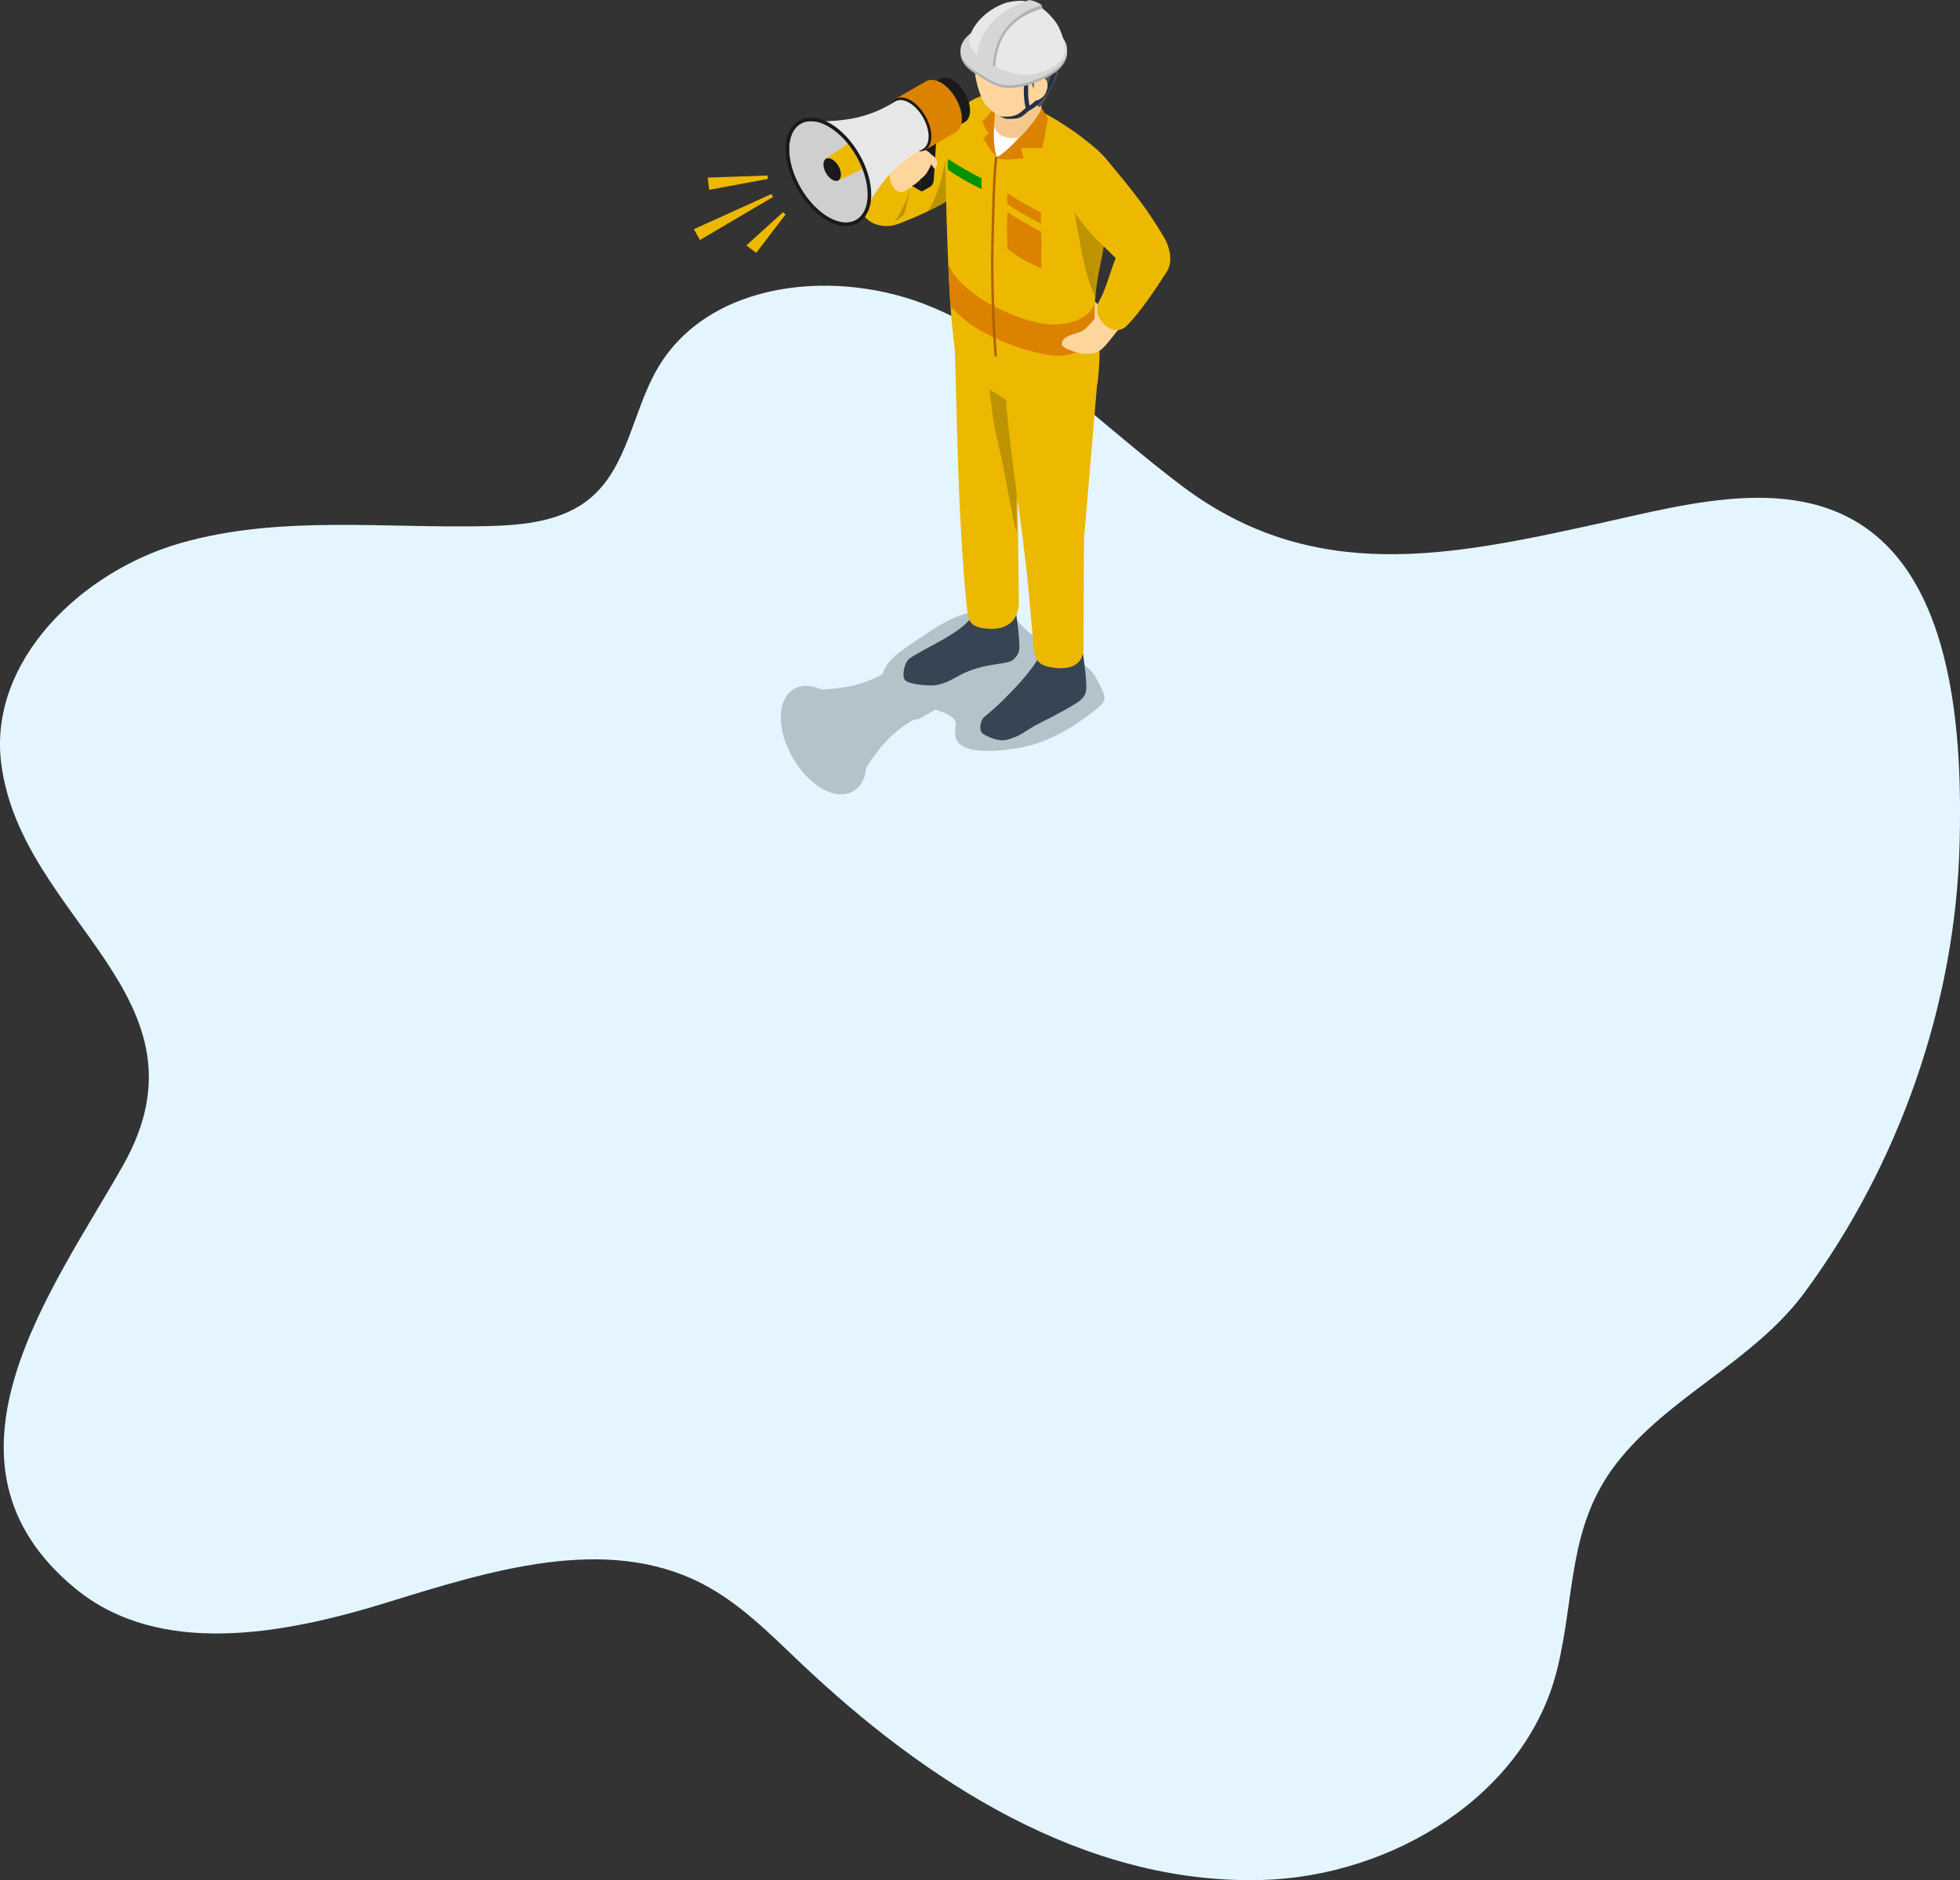 <?xml version="1.0" encoding="UTF-8"?>
<svg xmlns="http://www.w3.org/2000/svg" width="413.92" height="397.06" viewBox="0 0 413.92 397.06">
  <rect x="0" y="0" width="413.92" height="397.06" fill="#333333" stroke="none"/>
  <defs>
    <style>
      .cls-1, .cls-2, .cls-3, .cls-4, .cls-5, .cls-6, .cls-7, .cls-8, .cls-9, .cls-10, .cls-11, .cls-12, .cls-13, .cls-14, .cls-15, .cls-16, .cls-17, .cls-18 {
        fill-rule: evenodd;
      }

      .cls-1, .cls-19 {
        opacity: .2;
      }

      .cls-2 {
        fill: #fff;
      }

      .cls-20 {
        fill: #e4f5ff;
      }

      .cls-3 {
        fill: #3e4f4e;
        mix-blend-mode: multiply;
        opacity: .3;
      }

      .cls-4 {
        fill: #edb800;
      }

      .cls-5 {
        fill: #cfcfcf;
      }

      .cls-21 {
        isolation: isolate;
      }

      .cls-6 {
        fill: #374453;
      }

      .cls-7, .cls-22 {
        fill: #ffd59e;
      }

      .cls-8 {
        fill: #b06200;
      }

      .cls-9 {
        fill: #e7e7e7;
      }

      .cls-10 {
        fill: #223144;
      }

      .cls-11 {
        fill: #f7c88d;
      }

      .cls-23, .cls-14 {
        fill: #db8200;
      }

      .cls-12 {
        fill: #d6d6d6;
      }

      .cls-13 {
        fill: #1a1a1a;
      }

      .cls-15 {
        fill: #b2b2b2;
      }

      .cls-16 {
        fill: #545454;
      }

      .cls-17 {
        fill: #009300;
      }

      .cls-18 {
        fill: #e8e8e8;
      }
    </style>
  </defs>
  <g class="cls-21">
    <g id="_レイヤー_2" data-name="レイヤー 2">
      <g id="object">
        <g>
          <path class="cls-20" d="M15.96,335.51c17.66,14.51,43.78,9.7,65.62,2.96,21.84-6.74,46.28-14.5,66.62-4.06,7.95,4.08,14.33,10.57,20.81,16.72,26.26,24.91,59.78,46.92,97.48,45.9,27.47-.74,55.87-17.91,62.39-44.61,3.81-15.62,2.18-30.04,12.47-43.34,10.99-14.2,29-21.54,39.76-36.14,20.03-27.16,31.86-61.05,32.73-94.76.5-19.56-.62-48.61-15.77-63.34-16.27-15.83-41.04-8.54-60.61-4.24-31.28,6.87-60.01,12.92-87.74-7.89-17.36-13.03-32.76-29.36-52.77-37.8-20-8.44-47.24-5.81-58.13,12.97-5.21,8.98-6.23,20.73-14.21,27.37-5.8,4.83-13.88,5.66-21.43,5.85-21.78.56-44.08-2.41-65.03,3.59C17.2,120.68-2.46,139.56.25,161.18c4.17,33.21,45.85,49.35,25.72,84.96-14.77,26.13-42.6,62.6-10.01,89.38Z"/>
          <g>
            <path class="cls-3" d="M231.92,144c-2-4-4-4-11-8s-5.02-5.89-9.81-6.68c-4.49-.74-8.27-.13-14.19,3.68-8.14,5.25-9.66,6.64-10.55,9.39-4.04,2.17-7.87,3.04-12.94,3.22-2.23-1.03-4.24-.98-5.73-.12-1.69.98-2.81,3.04-2.81,6.02,0,5.52,3.88,12.25,8.67,15.01,2.58,1.49,4.93,1.56,6.62.58,1.48-.86,2.52-2.55,2.76-4.96,2.78-4.38,5.51-7.6,10.08-10.18.49.04.92-.05,1.3-.24h0s.06-.03.06-.03c.02,0,.03-.02.05-.03l3.1-1.79c.13.04.27.08.4.12,6,2,3,3,4,6s7,3,13,2,11-4,15-7,4-3,2-7Z"/>
            <g>
              <path class="cls-4" d="M190.51,31.79c4.02-2.99,9.65-7.46,13.67-9.88,1.77-1.06,3.79,1.56,4.7,4.3,1.45,4.39,1.19,9.53-1.17,11.2-6.22,4.38-9.59,6.6-17.88,9.83-2.95,1.15-6.32.27-7.64-2.15-.92-1.69-.32-3.94,1.18-6.46,1.12-1.87,2.17-4.07,3.71-5.48.97-.89,2.19-1.34,3.41-1.36Z"/>
              <path class="cls-1" d="M192.14,40.13c-.68,2.11-2.21,5.61-3.28,6.66,0,0,1.82-.9,2.16-1.81.34-.91,1.12-4.85,1.12-4.85Z"/>
              <path class="cls-1" d="M200.04,31.3c-.78,5.83-2.13,10.4-4.17,13.37,1.62-.78,3.25-1.61,4.89-2.62l-.72-10.75Z"/>
              <path class="cls-7" d="M191.03,33.04c-1.14.86-1.81,2.12-2.55,2.82-.74.7-.69,1.68-.29,2.78.68,1.86,2.18,2.5,3.42,1.4,1.04-.93,2.59-.66,3.12-2.05.51-1.34.38-2.77-.63-4.09-.69-.9-1.71-1.9-3.08-.87Z"/>
              <path class="cls-13" d="M192.09,38.97c-.18-.08-.3-.3-.3-.63l.52-8.37c0-.55.34-1.2.75-1.44l1.51-.87c.16-.09.31-.11.44-.07l2.4,1.39c-.12-.05-.27-.03-.44.07l-1.51.87c-.09.05-.18.13-.26.22-.29.31-.49.79-.49,1.22l-.52,8.37c0,.28.08.48.22.58l-2.32-1.34Z"/>
              <path class="cls-13" d="M197.41,28.99c.19.07.31.3.31.63l-.52,8.37c0,.55-.34,1.2-.75,1.44l-1.51.87c-.17.1-.33.11-.45.06l-.08-.05c-.14-.1-.22-.31-.22-.58l.52-8.37c0-.43.2-.91.49-1.22.08-.09.17-.16.26-.22l1.51-.87c.16-.09.31-.11.44-.07Z"/>
              <path class="cls-22" d="M233.73,67.32c-.13-.91-1.1-2.34-1.68-2.86-.57-.53-1.44-1.32-1.84-1.68-.39-.34-1.05,0-.94.73.07.48.69,1.4,1.28,1.73.4.22.41,1.92.7,2.71.4,1.08.97,1.47,1.61,1.42.9-.07.97-1.33.87-2.05Z"/>
              <path class="cls-6" d="M214.47,128.6c.56,4.16.73,5.51.8,7.66.03.96-.02,2.02-1.38,3.12-1.03.84-4.4.74-7.84,1.83-4.14,1.31-4.5,2.53-7.91,3.39-1.57.4-6.32-.03-7.05-1.01-.67-.9-.09-3.68.92-4.45,2.81-2.16,11.8-5.63,13.46-9.42l9-1.12Z"/>
              <path class="cls-4" d="M201.54,70.79c-.13-3.46,5.75-1.85,9.21-1.73,3.46.12,6.17,3.03,6.04,6.49l-1.87,30.47.23,20.15c.38,5.11-2.73,7.12-7.14,6.55-3.43-.44-3.55-1.78-3.87-4.88-.95-9.14-1.48-21.2-1.53-22.39-.47-10.24-.69-24.58-1.07-34.67Z"/>
              <path class="cls-1" d="M213.91,85.36c-1.44-.94-3.25-2.09-4.98-3.13.53,3.65.74,6.69,1.58,10.16,2.11,8.69,3.31,17.93,4.22,20,0-.91-.1-5.18-.07-6.36.02-1.04.1-1.83.12-2,0,0-.64-12.7-.86-18.67Z"/>
              <path class="cls-6" d="M228.61,137.2c.56,4.15.73,5.51.8,7.66.03.96-.02,2.02-1.38,3.12-1.03.84-4.72,2.88-8.01,4.5-3.89,1.92-4.11,2.92-7.51,3.78-1.57.4-3.96-.64-4.96-1.33-.92-.65-.58-2.84.43-3.62,2.81-2.16,9.97-9.21,11.63-12.99l9-1.12Z"/>
              <path class="cls-4" d="M211.8,76.56c-.24-3.45,9.82-2.78,13.27-2.61,3.46.17,6.66-.3,6.63,7.1l-2.78,32.8-.1,22.82c.03,4.59-4.04,4.67-6.4,4.33-2.71-.39-3.84-1.16-4.13-4.28-.65-6.89-1.08-13.6-2.1-21.23-.13-.95-.22-2.02-.32-2.82-1.98-14.59-3.09-21.9-4.07-36.11Z"/>
              <path class="cls-4" d="M211.73,20.29c6.09,2.38,8.13,2.89,13.16,6.18,2.71,1.78,8.09,5.43,8.41,8.56,1.89,18.32-2.37,19.58-2.22,33.52,0,.62,1.16,4.01,1.13,6.08-.03,2.62-.25,4.7-.43,6.41-2.17,1.66-5.84,3.28-10.92,3.51-3.61.17-17.65-8.81-19.16-10.42-.25-1.77-.41-3.18-.56-4.66-1.23-12.06-1.5-36.19-1.55-37.6-.27-8.81,7.71-13.33,12.14-11.6Z"/>
              <path class="cls-14" d="M219.88,48.94c-2.36-1.26-4.72-2.57-7.11-4.1-.23,3.13-.01,6.89,0,7.71,2.52,2.05,4.82,3.11,7.11,4.1-.04-2.43.18-4.21,0-7.71Z"/>
              <path class="cls-17" d="M207.33,37.68c-2.5-1.27-4.94-2.68-7.11-4.1-.12,1.18-.08,1.89,0,2.28,2.32,1.62,4.68,2.91,7.11,4.1-.07-.74-.09-1.5,0-2.28Z"/>
              <path class="cls-14" d="M219.88,44.93c-2.5-1.27-4.94-2.68-7.11-4.1-.12,1.18-.08,1.89,0,2.28,2.31,1.62,4.68,2.91,7.11,4.1-.07-.74-.09-1.5,0-2.28Z"/>
              <path class="cls-14" d="M210.55,22.07l-3.07,3.61c.32.98.87,1.97,1.31,2.43l-1.11,1.21c1.27,1.9,1.84,2.99,2.76,3.78-.19-3.47-.32-6.92,1.06-9.93l-.95-1.11Z"/>
              <path class="cls-2" d="M209.97,26.33c.92,2,2.84,2.71,5.69,2.08-1.43,1.67-3.08,4.01-5.22,4.69-.42-1.56-.71-3.75-.47-6.77Z"/>
              <path class="cls-11" d="M210.52,18.3l-.58,8.36c.96,3.12,5.34,3.36,9.98.4l-.02-8.76h-9.38Z"/>
              <path class="cls-14" d="M210.44,33.42c2.17-1.57,4.43-3.81,5.99-5.52,2.52-2.75,3.59-5.03,3.59-5.03l1.28,2.17c-.35,1.88-.8,4.59-1.2,6.26l-4.44-.07.48,2.15c-2.32.36-4.28.42-5.7.04Z"/>
              <path class="cls-14" d="M200.25,55.64c2.22,6.72,16.26,13.3,22.97,12.88,7.47-.47,8.01-4.83,8.01-4.83-.09,2.45-.2,5.27.42,7.29,0,0-2.97,5.02-10.14,4-3.79-.54-10.12-2.5-15.41-5.74-2.78-1.71-5.35-4.5-5.35-4.5-.26-3.66-.33-5.66-.48-9.09Z"/>
              <path class="cls-8" d="M210.11,33.26c.02-.14.15-.25.29-.23.14.02.25.15.23.29-.57,4.95-.61,12.38-.77,17.56-.2,6.61.14,18.24.68,24.17.01.14-.09.27-.24.28-.14.01-.27-.09-.28-.24-.53-5.95-.88-17.61-.68-24.24.16-5.19.2-12.63.77-17.6Z"/>
              <g>
                <path class="cls-7" d="M220.56,12.03c-1.96-2.68-7.54-6.66-12.98-1.84-2.23,1.97-2.26,5.26-.3,10.48.76,2.02,5.35,6.36,8.8,3.87,4.73-3.43,6.64-9.54,4.47-12.5Z"/>
                <path class="cls-16" d="M205.83,9.31c-.5,1.2-1.83.99-.64,3.04.4.69,2.04,1.77,4.72,2.03,2.09.21,4.19-.3,5.21-.21,2.03.17,2.5,1.18,2.83,3.58.11.84.99,1.8,1.16,2.71.14.77-.28,1.37,0,1.87.6,1.1,1.91-2.06,2.25-2.61,1.62-2.65,1.95-3.67,2.14-5.3.21-1.87.1-3.28-1.26-5.44-.54-.85-.87-.71-1.08-1.03-.17-.26-.28-1.04-1.01-1.63-3.13-2.55-4.92-2.19-6.52-2.07-1.41.11-4.27.84-6.06,2.28-.69.55-1.38,1.92-1.74,2.78Z"/>
                <path class="cls-10" d="M216.83,22.59c.19-.16.47-.13.63.06s.13.47-.06.63c-1.54,1.29-1.68,1.99-4.9,1.81-.25-.01-1.44-.56-1.44-.56,0,0,.67.1.92.11,2.98.08,3.46-.88,4.85-2.04Z"/>
                <path class="cls-10" d="M216.23,17.18c0-.25.19-.45.44-.46s.45.19.46.44c.02,1.63-.13,3.18.29,5.14.59-.34,1.31-1.02,2.03-1.87,1.4-1.67,2.72-4,2.75-5.92,0-.25.21-.45.46-.44.25,0,.45.21.44.46-.03,2.09-1.43,4.66-2.96,6.49-1.05,1.25-2.16,2.14-2.91,2.35-.12.03-.24.02-.35-.04-.1-.06-.18-.16-.21-.28-.6-2.28-.42-4.02-.45-5.86Z"/>
                <path class="cls-7" d="M218.37,17.34c.06-.69,1.26-1.56,2.31-.7,1.06.86.47,3.19-.68,4.02-1.14.81-1.5.8-1.63-.29-.13-1.09-.1-1.87,0-3.03Z"/>
                <path class="cls-15" d="M206.19,6.79c4.38-2.53,11.27-2.91,15.87-.25,4.59,2.65,4.25,6.81-.13,9.34-2.48,1.43-6.17,2.92-9.5,2.67-2.54-.19-4.24-1.71-6.22-2.85-4.59-2.65-4.39-6.38-.01-8.9Z"/>
                <path class="cls-12" d="M206.19,6.22c4.38-2.53,11.27-2.91,15.87-.25,4.59,2.65,4.25,6.81-.13,9.34-2.48,1.43-6.17,2.92-9.5,2.67-2.54-.19-4.24-1.71-6.22-2.85-4.59-2.65-4.39-6.38-.01-8.9Z"/>
                <path class="cls-18" d="M222.64,4.25c1.52,1.84,2.35,5.09,2.25,6.58-.08,1.19-1.18,2.5-2.63,3.35-4.83,2.82-9.47,1.49-13.71-.95-4.24-2.45-4.93-4.94-2.18-8.43,2.23-2.83,5.24-3.97,6.24-4.26.87-.25,2.92-.48,3.66-.33,3.05.62,4.53,1.82,6.37,4.04Z"/>
                <path class="cls-15" d="M210.16,14.07l-2.89-1.31c0-3.85.59-9.41,10-12.63l2.9,1.66c-8.91,2.57-9.67,8.84-10,12.28Z"/>
                <polygon class="cls-15" points="219.98 1.07 220.16 1.79 218.89 1.28 219.98 1.07"/>
                <path class="cls-12" d="M209.66,14.45l-3.39-1.48c0-3.85,1.7-9.75,11.1-12.97.98.16,1.87.5,2.61,1.07-9.31,2.92-10.31,10.21-10.31,13.38Z"/>
              </g>
              <path class="cls-19" d="M225.87,40.21c1.73,6.24,2.57,17.16,5.44,22.4.57-5.44,1.79-9.97,2.01-12.07l-7.44-10.33Z"/>
              <path class="cls-22" d="M232.42,66.29c-1.22.51-2.71,3.29-4.33,3.82-1.9.62-3.47,1.01-3.79,2.15-.22.79.08.74.52,1.13.45.4,1.11.41,1.81.82.27.16.65.09,1.38.36.51.19,1.47.18,1.85.17,1.02-.03,1.9-.34,2.59-.84,1.39-1.01,3.41-4.19,4.22-4.73,1.4-.94,1.02-2.57-.36-3.08-1.65-.61-3.17-.11-3.89.19Z"/>
              <path class="cls-4" d="M226.04,43.41c-1.35-2.24-1.9-10.28-.44-12.38.87-1.26,2.33-2.37,3.88-1.23,1.79,1.32,3.21,2.68,4.09,3.74,6.23,7.44,8.57,10.47,12.23,16.52,1.15,1.9,2.01,5.12.65,7.25-2.6,4.05-5.55,8.47-8.46,11.46-1.55,1.6-3.79,1.04-5.18-.69-.84-1.05-1.87-2.45-.43-4.97,1.07-1.87,2.36-6.5,3.24-8.6-4.16-4.08-6.65-6.22-9.58-11.09Z"/>
              <polygon class="cls-4" points="146.54 48.4 147.81 50.69 163.26 41.59 162.91 40.97 146.54 48.4"/>
              <polygon class="cls-4" points="149.45 37.5 149.77 40.09 162.17 37.78 162.08 37.07 149.45 37.5"/>
              <polygon class="cls-4" points="157.61 51.83 159.7 53.4 165.92 45.26 165.34 44.83 157.61 51.83"/>
              <path class="cls-7" d="M197.77,35.16c.35-.79.15-1.27-.31-1.87-.59-.77-1.23-.73-1.19.06.02.37.34,1.33.78,1.92.41.55.51.38.73-.11Z"/>
              <path class="cls-7" d="M191.78,32.33c.43-.35,1.81-.56,2.6-.67,1.22-.17,1.41.25,1.82.52.57.37.89,1,.66,2.02-.12.51-.56,1.28-.86,1.83-.34.65-.88,1.26-1.1,1.41-.84.57-1.05,1.19-2.05,1.69-1.44.71-2.13.19-2.6-1.12-.53-1.48-.4-4.12,1.53-5.69Z"/>
              <path class="cls-13" d="M203.71,25.79l-5.45,3.15-5.27-9.12,5.45-3.15c.68-.43,1.63-.38,2.69.23,2.06,1.19,3.73,4.08,3.73,6.45,0,1.22-.44,2.07-1.15,2.44Z"/>
              <path class="cls-14" d="M198.72,17.46c2.44,1.41,4.41,4.83,4.41,7.64s-1.98,3.95-4.41,2.55c-2.44-1.41-4.41-4.83-4.41-7.64s1.98-3.95,4.41-2.55Z"/>
              <rect class="cls-23" x="191.7" y="18.22" width="7.45" height="12.48" transform="translate(13.95 100.97) rotate(-30)"/>
              <path class="cls-13" d="M192.28,21.18c2.44,1.41,4.41,4.83,4.41,7.64s-1.98,3.95-4.41,2.55c-2.44-1.41-4.41-4.83-4.41-7.64s1.98-3.95,4.41-2.55Z"/>
              <path class="cls-9" d="M192,21.69c2.27,1.31,4.11,4.5,4.11,7.12s-1.84,3.68-4.11,2.37c-2.27-1.31-4.11-4.5-4.11-7.12s1.84-3.68,4.11-2.37Z"/>
              <path class="cls-9" d="M171.97,25.64c7.1.02,11.75-.92,17.09-4.21l5.81,10.06c-5.81,3.03-8.75,6.96-12.19,12.69l-10.71-18.54Z"/>
              <path class="cls-5" d="M174.94,26.72c4.57,2.64,8.29,9.07,8.29,14.36s-3.71,7.43-8.29,4.79c-4.57-2.64-8.29-9.07-8.29-14.36s3.71-7.43,8.29-4.79Z"/>
              <path class="cls-13" d="M177.09,38.09c-.34.19-.8.16-1.32-.13-1.03-.6-1.87-2.04-1.87-3.24,0-.59.21-1.01.54-1.21.34-.2.81-.17,1.32.13,1.03.6,1.87,2.04,1.87,3.24,0,.6-.21,1.02-.55,1.21Z"/>
              <path class="cls-4" d="M174.45,33.52l4.58-3.19s0,.01.01.02c1.28,1.59,2.35,3.44,3.09,5.35,0,0,0,.01,0,.02l-5.05,2.37c.34-.19.55-.61.55-1.21,0-1.19-.84-2.64-1.87-3.24-.52-.3-.99-.33-1.32-.13Z"/>
              <path class="cls-13" d="M174.94,26.72c-4.57-2.64-8.29-.5-8.29,4.79s3.71,11.71,8.29,14.36c4.57,2.64,8.29.5,8.29-4.79s-3.71-11.71-8.29-14.36ZM175.32,26.06c4.78,2.76,8.67,9.49,8.67,15.01,0,2.98-1.12,5.05-2.81,6.02-1.69.98-4.04.91-6.62-.58-4.78-2.76-8.67-9.49-8.67-15.01,0-2.98,1.12-5.05,2.81-6.02,1.69-.98,4.04-.91,6.62.58Z"/>
            </g>
          </g>
        </g>
      </g>
    </g>
  </g>
</svg>